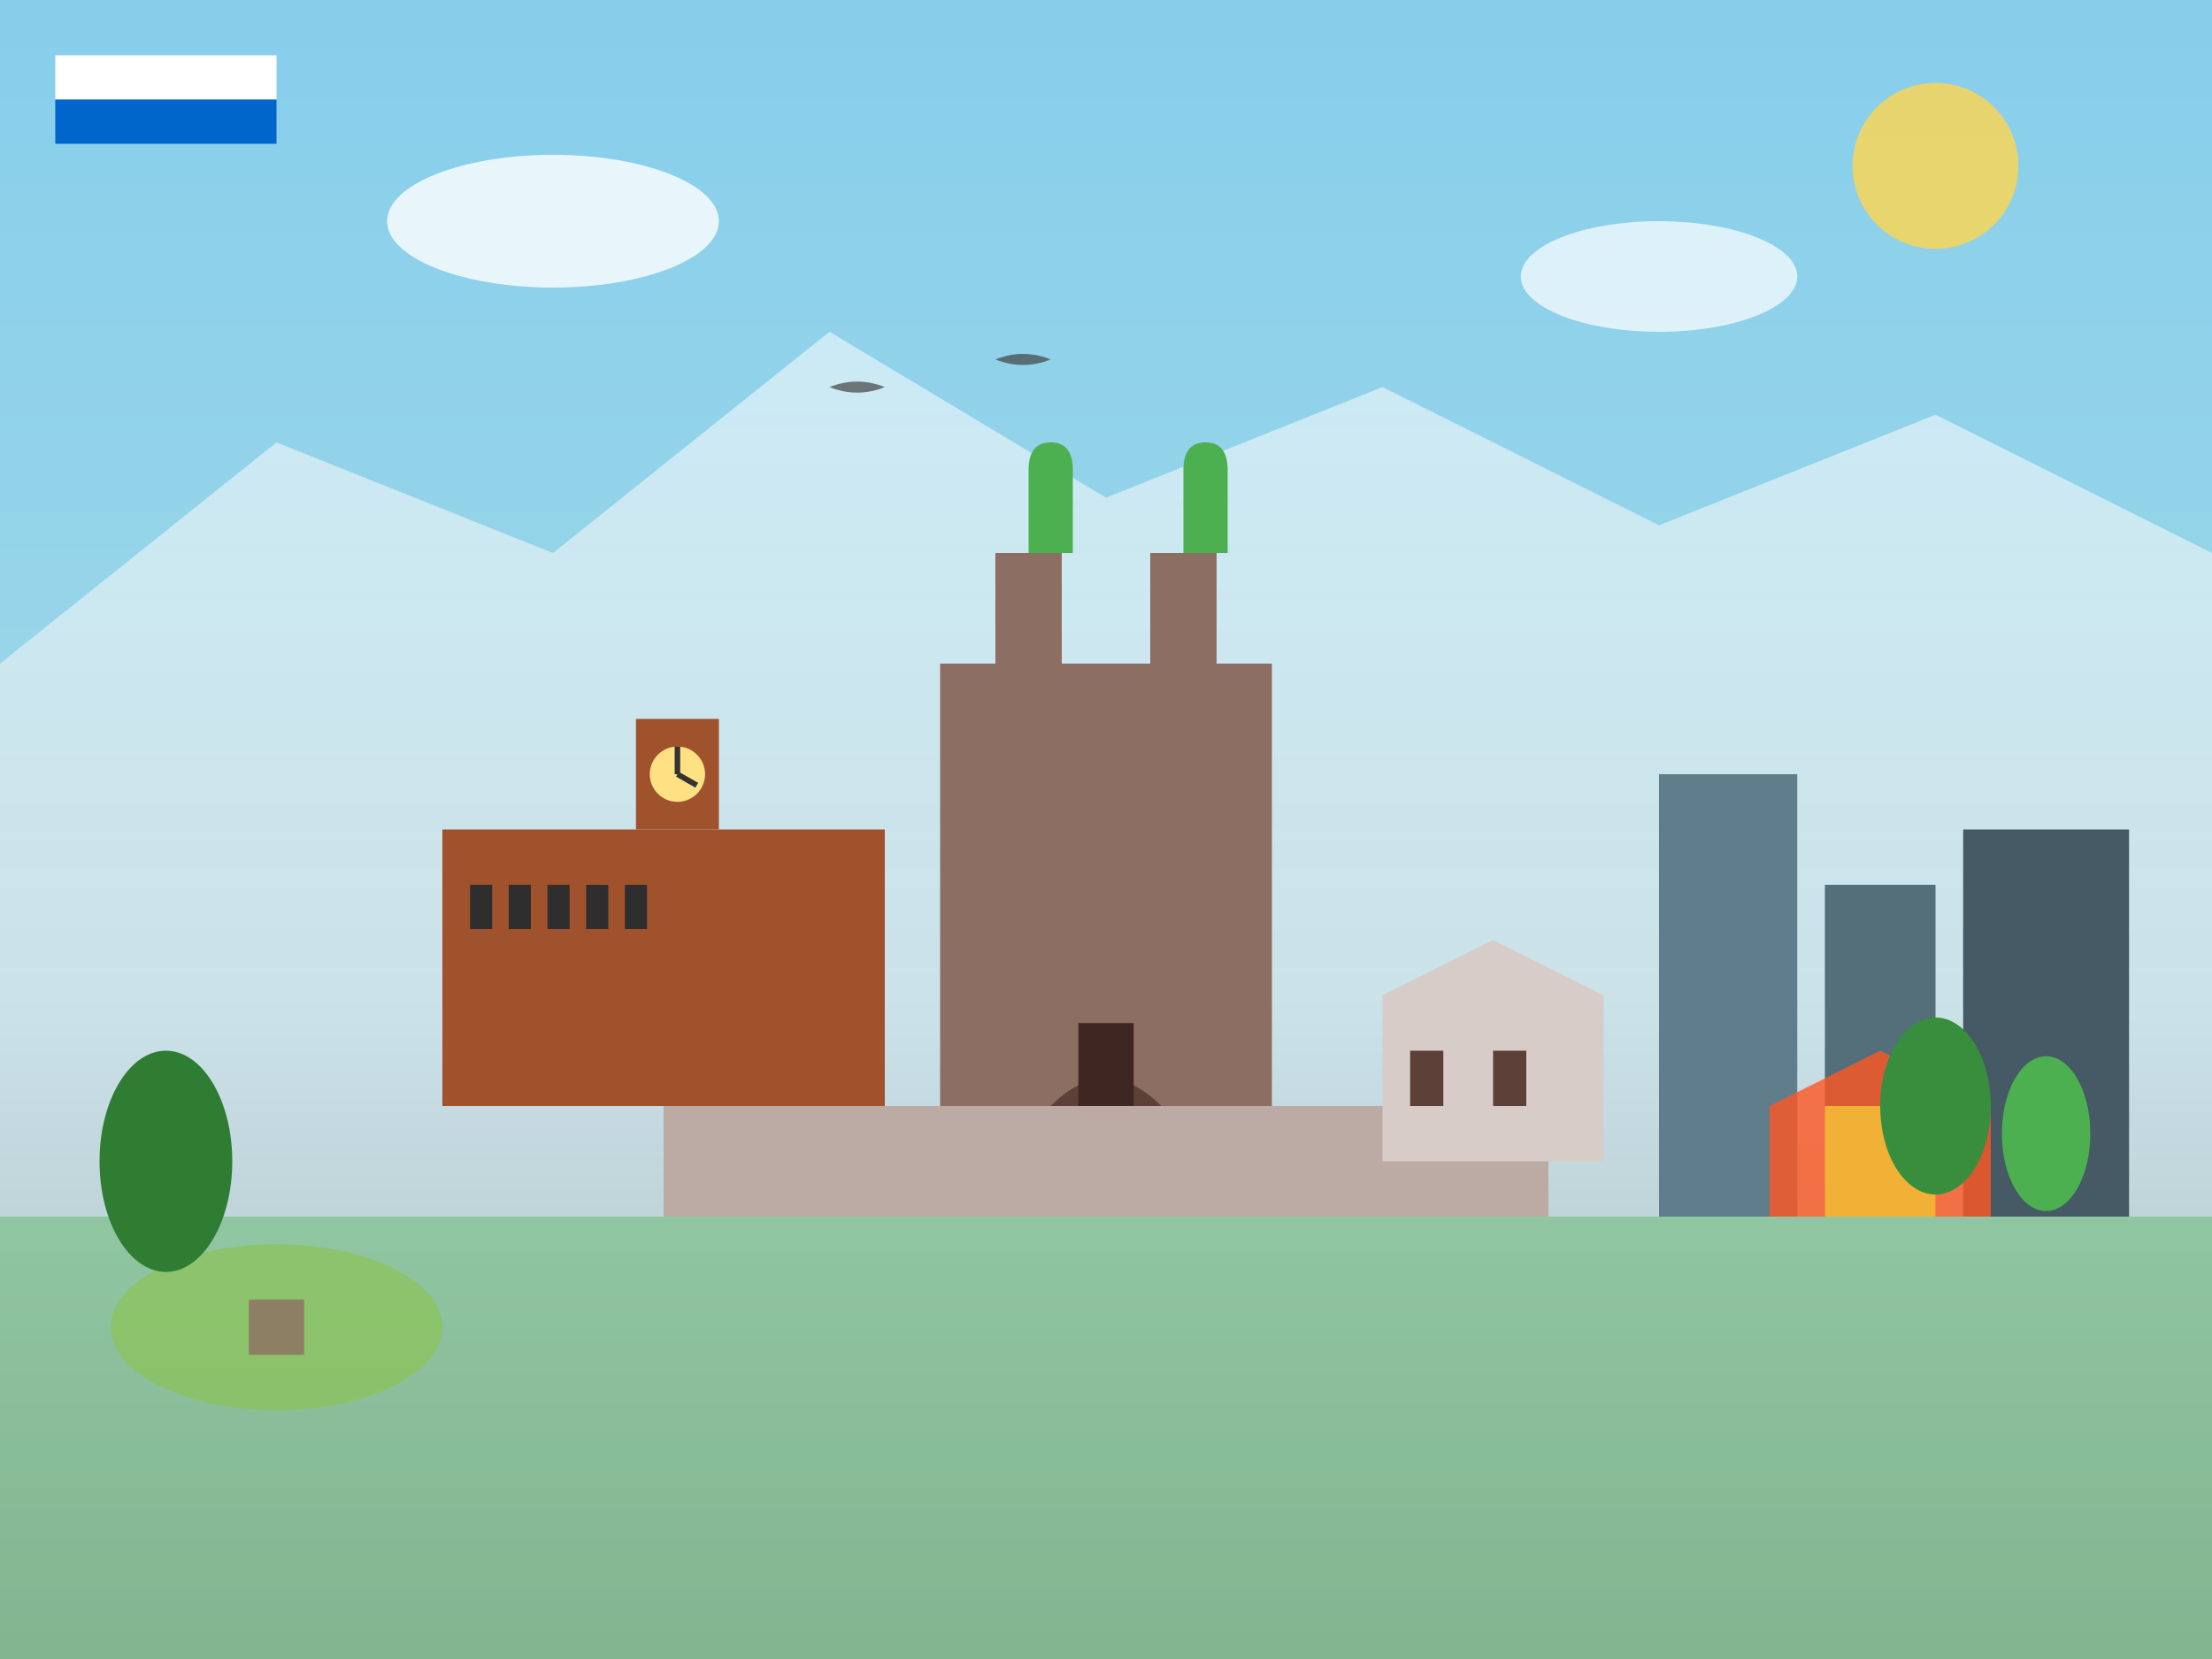 <svg width="400" height="300" viewBox="0 0 400 300" xmlns="http://www.w3.org/2000/svg">
  <rect x="0" y="0" width="400" height="300" fill="#808080" stroke="none"/>
  <defs>
    <linearGradient id="munichSky" x1="0%" y1="0%" x2="0%" y2="100%">
      <stop offset="0%" style="stop-color:#87CEEB;stop-opacity:1" />
      <stop offset="100%" style="stop-color:#B0E0E6;stop-opacity:1" />
    </linearGradient>
    
    <linearGradient id="alpineGradient" x1="0%" y1="0%" x2="0%" y2="100%">
      <stop offset="0%" style="stop-color:#FFFFFF;stop-opacity:0.9" />
      <stop offset="50%" style="stop-color:#E8E8E8;stop-opacity:1" />
      <stop offset="100%" style="stop-color:#A0A0A0;stop-opacity:1" />
    </linearGradient>
  </defs>
  
  <!-- Sky background -->
  <rect width="400" height="300" fill="url(#munichSky)"/>
  
  <!-- Alpine mountains in background -->
  <path d="M0 120 L50 80 L100 100 L150 60 L200 90 L250 70 L300 95 L350 75 L400 100 L400 300 L0 300 Z" 
        fill="url(#alpineGradient)" opacity="0.6"/>
  
  <!-- Ground/park area -->
  <rect x="0" y="220" width="400" height="80" fill="#4CAF50" opacity="0.4"/>
  
  <!-- Frauenkirche with twin towers -->
  <rect x="170" y="120" width="60" height="80" fill="#8D6E63"/>
  
  <!-- Twin towers with onion domes -->
  <rect x="180" y="100" width="12" height="40" fill="#8D6E63"/>
  <rect x="208" y="100" width="12" height="40" fill="#8D6E63"/>
  
  <!-- Onion domes -->
  <path d="M186 100 Q186 90 186 85 Q186 80 190 80 Q194 80 194 85 Q194 90 194 100" fill="#4CAF50"/>
  <path d="M214 100 Q214 90 214 85 Q214 80 218 80 Q222 80 222 85 Q222 90 222 100" fill="#4CAF50"/>
  
  <!-- Church entrance -->
  <path d="M190 200 Q200 190 210 200 L210 200 L190 200" fill="#5D4037"/>
  <rect x="195" y="185" width="10" height="15" fill="#3E2723"/>
  
  <!-- Marienplatz area -->
  <rect x="120" y="200" width="160" height="20" fill="#BCAAA4"/>
  
  <!-- New Town Hall (Neues Rathaus) -->
  <rect x="80" y="150" width="80" height="50" fill="#A0522D"/>
  
  <!-- Gothic windows -->
  <rect x="85" y="160" width="4" height="8" fill="#2E2E2E"/>
  <rect x="92" y="160" width="4" height="8" fill="#2E2E2E"/>
  <rect x="99" y="160" width="4" height="8" fill="#2E2E2E"/>
  <rect x="106" y="160" width="4" height="8" fill="#2E2E2E"/>
  <rect x="113" y="160" width="4" height="8" fill="#2E2E2E"/>
  
  <!-- Clock tower -->
  <rect x="115" y="130" width="15" height="20" fill="#A0522D"/>
  <circle cx="122.5" cy="140" r="5" fill="#FFE082"/>
  <line x1="122.5" y1="140" x2="122.5" y2="135" stroke="#333" stroke-width="1"/>
  <line x1="122.5" y1="140" x2="126" y2="142" stroke="#333" stroke-width="1"/>
  
  <!-- Modern buildings -->
  <rect x="300" y="140" width="25" height="80" fill="#607D8B"/>
  <rect x="330" y="160" width="20" height="60" fill="#546E7A"/>
  <rect x="355" y="150" width="30" height="70" fill="#455A64"/>
  
  <!-- Beer garden representation -->
  <ellipse cx="50" cy="240" rx="30" ry="15" fill="#8BC34A" opacity="0.6"/>
  <rect x="45" y="235" width="10" height="10" fill="#8D6E63" opacity="0.8"/>
  
  <!-- Bavarian flag colors -->
  <rect x="10" y="10" width="40" height="8" fill="#FFFFFF"/>
  <rect x="10" y="18" width="40" height="8" fill="#0066CC"/>
  
  <!-- Oktoberfest tent -->
  <path d="M320 200 L340 190 L360 200 L360 220 L320 220 Z" fill="#FF5722" opacity="0.8"/>
  <rect x="330" y="200" width="20" height="20" fill="#FFEB3B" opacity="0.6"/>
  
  <!-- Trees in English Garden -->
  <ellipse cx="30" cy="210" rx="12" ry="20" fill="#2E7D32"/>
  <ellipse cx="350" cy="200" rx="10" ry="16" fill="#388E3C"/>
  <ellipse cx="370" cy="205" rx="8" ry="14" fill="#4CAF50"/>
  
  <!-- Clouds -->
  <ellipse cx="100" cy="40" rx="30" ry="12" fill="#FFFFFF" opacity="0.8"/>
  <ellipse cx="300" cy="50" rx="25" ry="10" fill="#FFFFFF" opacity="0.7"/>
  
  <!-- Sun -->
  <circle cx="350" cy="30" r="15" fill="#FFD54F" opacity="0.8"/>
  
  <!-- Traditional Bavarian houses -->
  <path d="M250 180 L270 170 L290 180 L290 210 L250 210 Z" fill="#D7CCC8"/>
  <rect x="255" y="190" width="6" height="10" fill="#5D4037"/>
  <rect x="270" y="190" width="6" height="10" fill="#5D4037"/>
  
  <!-- Birds -->
  <path d="M150 70 Q155 68 160 70 Q155 72 150 70" fill="#424242" opacity="0.7"/>
  <path d="M180 65 Q185 63 190 65 Q185 67 180 65" fill="#424242" opacity="0.7"/>
</svg>
